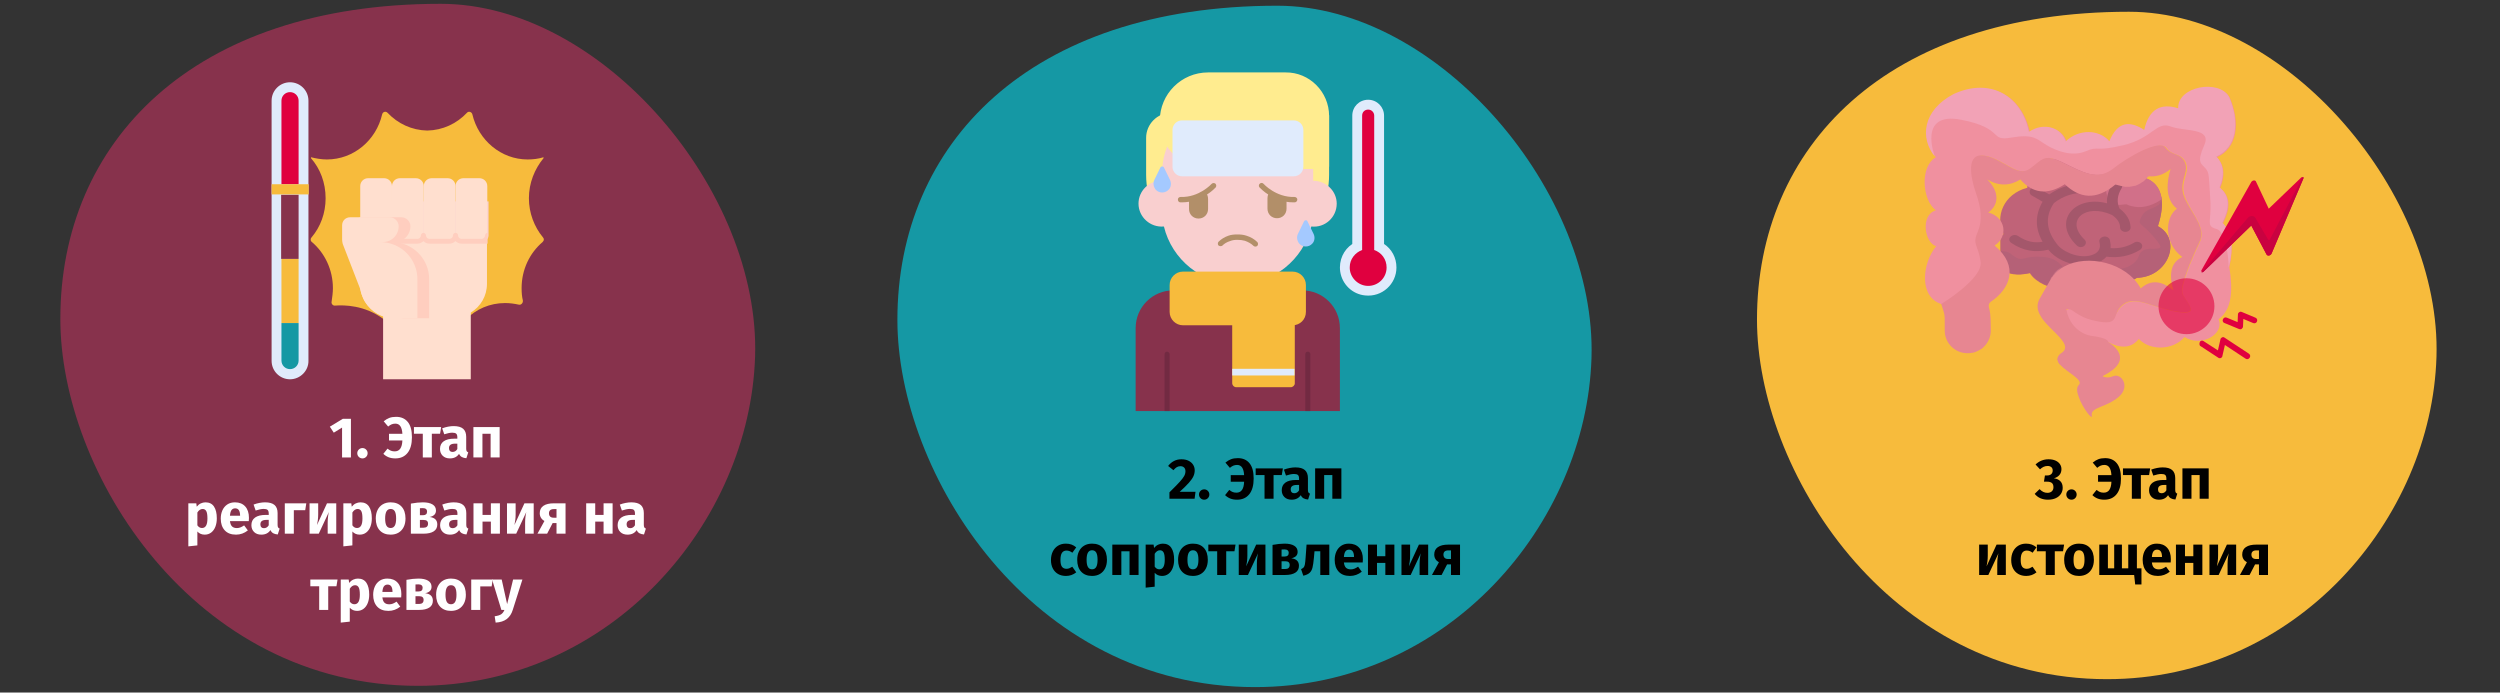 <?xml version="1.0" encoding="UTF-8"?>
<svg xmlns="http://www.w3.org/2000/svg" xmlns:xlink="http://www.w3.org/1999/xlink" width="787px" height="218px" viewBox="0 0 787 218" version="1.1">
  <rect x="0" y="0" width="787" height="218" fill="#333333" stroke="none"/>
  <title>Group 27</title>
  <g id="Page-1" stroke="none" stroke-width="1" fill="none" fill-rule="evenodd">
    <g id="vorlage" transform="translate(-123, -10334)">
      <g id="Group-27" transform="translate(123, 10334)">
        <g id="ratgeber-stress-abschnitt-2">
          <g id="Mask_124_">
            <path d="M10.4,0 L775.7,0 C781.4,0 786.1,6.4 786.1,14.3 L786.1,202.8 C786.1,210.7 781.5,217.1 775.7,217.1 L10.4,217.1 C4.6,217 0,210.6 0,202.7 L0,14.3 C0,6.4 4.6,0 10.4,0 Z" id="path-3_41_"></path>
          </g>
          <g id="Group" transform="translate(19, 1.2)" fill-rule="nonzero">
            <g transform="translate(263.5, 0.6)">
              <path d="M112.6,214.5 C173.4,214.5 216.8,163.1 218.5,111 C220.2,58.9 170.6,0 119.6,0 C41.4,0 0,43.6 0,98.9 C0,147 41.7,214.5 112.6,214.5 Z" id="Oval-Copy-4_160_" fill="#1598A4"></path>
              <g transform="translate(75, 20.999)" id="Path">
                <path d="M64.3,106.601 C64.3,97.101 64.3,89.801 64.3,80.501 C64.3,73.901 59,68.601 52.4,68.601 L11.9,68.601 C5.3,68.601 0,73.901 0,80.501 L0,106.601 L64.3,106.601 Z" fill="#87324C"></path>
                <path d="M44,58.201 L32.1,58.201 L20.2,58.201 L20.2,75.501 L44,75.501 C44,69.501 44,64.601 44,58.201 L44,58.201 Z" fill="#F9CFCF"></path>
                <path d="M48.8,99.101 L31.7,99.101 C31,99.101 30.4,98.501 30.4,97.801 L30.4,74.201 C30.4,73.501 31,72.901 31.7,72.901 L48.8,72.901 C49.5,72.901 50.1,73.501 50.1,74.201 L50.1,97.901 C50.1,98.501 49.5,99.101 48.8,99.101 Z" fill="#F7BB3C"></path>
                <path d="M9.1,106.601 L9.1,88.701 C9.1,88.201 9.5,87.901 9.9,87.901 C10.3,87.901 10.7,88.301 10.7,88.701 L10.7,106.601 L9.1,106.601 Z" fill="#722A42"></path>
                <path d="M53.4,106.601 L53.4,88.701 C53.4,88.201 53.8,87.901 54.2,87.901 C54.7,87.901 55,88.301 55,88.701 L55,106.601 L53.4,106.601 Z" fill="#722A42"></path>
                <path d="M60.9,13.501 L60.9,32.201 C60.9,48.101 48,57.601 32.1,57.601 C16.2,57.601 3.3,48.001 3.3,32.201 L3.3,20.601 C3.3,16.301 6.8,12.701 11.2,12.701 L60,12.701 C60.5,12.701 60.9,13.101 60.9,13.501 Z" fill="#FFEC8F"></path>
                <path d="M55.9,34.101 L55.9,31.901 C55.9,18.901 45.2,8.301 32.1,8.301 C19,8.301 8.3,18.901 8.3,31.901 L8.3,34.101 C4.2,34.001 0.9,37.301 0.9,41.301 C0.9,45.501 4.6,48.901 8.9,48.501 C11.4,58.901 20.8,66.701 32.1,66.701 C43.4,66.701 52.8,58.901 55.3,48.501 C59.6,49.001 63.3,45.601 63.3,41.301 C63.3,37.401 60,34.101 55.9,34.101 L55.9,34.101 Z" fill="#F9CFCF"></path>
                <path d="M60.9,13.701 L60.9,29.601 C60.9,30.101 60.5,30.401 60.1,30.401 L22.8,30.401 C14.4,30.401 7.6,23.601 7.6,15.201 C7.6,6.801 14.4,0.001 22.8,0.001 L47.2,0.001 C54.7,-0.099 60.9,6.101 60.9,13.701 Z" fill="#FFEC8F"></path>
                <path d="M42.2,37.701 C41.7,38.201 41.5,38.901 41.5,39.701 L41.5,42.901 C41.5,44.601 42.8,45.901 44.5,45.901 C46.2,45.901 47.5,44.601 47.5,42.901 L47.5,39.801 C45.3,39.501 43.5,38.601 42.2,37.701 L42.2,37.701 Z" fill="#B28F69"></path>
                <path d="M16.8,39.901 L16.8,43.001 C16.8,44.701 18.1,46.001 19.8,46.001 C21.5,46.001 22.8,44.701 22.8,43.001 L22.8,39.801 C22.8,39.001 22.5,38.301 22.1,37.801 C20.7,38.601 18.9,39.501 16.8,39.901 L16.8,39.901 Z" fill="#B28F69"></path>
                <path d="M49.6,40.901 C43.3,40.901 39.2,36.401 39,36.201 C38.7,35.901 38.7,35.301 39.1,35.001 C39.4,34.701 40,34.701 40.3,35.101 C40.3,35.101 44.2,39.401 50,39.201 C50.5,39.201 50.9,39.601 50.9,40.001 C50.9,40.501 50.5,40.901 50.1,40.901 C49.9,40.901 49.8,40.901 49.6,40.901 Z" fill="#B28F69"></path>
                <path d="M14.6,40.901 C14.4,40.901 14.3,40.901 14.1,40.901 C13.6,40.901 13.3,40.501 13.3,40.001 C13.3,39.501 13.7,39.201 14.2,39.201 C20,39.401 23.9,35.101 23.9,35.101 C24.2,34.801 24.7,34.701 25.1,35.001 C25.4,35.301 25.5,35.801 25.2,36.201 C25,36.401 20.9,40.901 14.6,40.901 Z" fill="#B28F69"></path>
                <path d="M26.7,54.701 C26.5,54.701 26.3,54.601 26.1,54.501 C25.8,54.201 25.8,53.601 26.1,53.301 C26.9,52.501 28,51.801 29.2,51.401 C30,51.101 31,51.001 32,51.001 C33.1,51.001 34,51.101 34.9,51.401 C36.2,51.801 37.4,52.501 38.3,53.401 C38.6,53.701 38.6,54.301 38.3,54.601 C38,54.901 37.4,54.901 37.1,54.601 C36.4,53.901 35.5,53.401 34.4,53.001 C33.7,52.801 32.9,52.701 32,52.701 C31.2,52.701 30.4,52.801 29.7,53.101 C28.7,53.401 27.9,53.901 27.2,54.601 C27.1,54.601 26.9,54.701 26.7,54.701 Z" fill="#B28F69"></path>
                <path d="M49.8,32.701 L14.6,32.701 C13,32.701 11.6,31.401 11.6,29.701 L11.6,18.101 C11.6,16.501 12.9,15.101 14.6,15.101 L49.8,15.101 C51.4,15.101 52.8,16.401 52.8,18.101 L52.8,29.701 C52.8,31.401 51.4,32.701 49.8,32.701 Z" fill="#E0EBFC"></path>
                <path d="M53,46.901 L51.1,50.801 C50.6,51.801 50.8,53.001 51.5,53.901 C52.6,55.101 54.5,55.101 55.6,53.901 C56.4,53.101 56.5,51.801 56,50.801 L54.1,46.901 C53.9,46.401 53.3,46.401 53,46.901 L53,46.901 Z" fill="#A4C9FF"></path>
                <path d="M7.8,29.901 L5.9,33.801 C5.4,34.801 5.6,36.001 6.3,36.901 C7.4,38.101 9.3,38.101 10.4,36.901 C11.2,36.101 11.3,34.801 10.8,33.801 L8.9,29.901 C8.7,29.501 8,29.501 7.8,29.901 Z" fill="#A4C9FF"></path>
                <path d="M78.2,54.001 L78.2,13.601 C78.2,10.901 76,8.601 73.2,8.601 C70.4,8.601 68.2,10.801 68.2,13.601 L68.2,54.001 C65.5,55.801 63.9,59.101 64.4,62.701 C65,66.701 68.2,69.801 72.2,70.201 C77.6,70.801 82.1,66.601 82.1,61.401 C82.1,58.301 80.6,55.601 78.2,54.001 Z" fill="#E0EBFC"></path>
                <path d="M75.1,55.901 L75.1,13.601 C75.1,12.601 74.3,11.701 73.2,11.701 C72.1,11.701 71.3,12.501 71.3,13.601 L71.3,55.901 C69.1,56.701 67.4,58.801 67.4,61.301 C67.3,64.401 69.9,67.101 73,67.201 C76.3,67.301 79,64.701 79,61.401 C79,58.801 77.4,56.701 75.1,55.901 L75.1,55.901 Z" fill="#E0003F"></path>
                <polygon fill="#E0EBFC" points="30.4 93.301 50 93.301 50 95.401 30.4 95.401"></polygon>
                <path d="M49.4,79.601 L14.9,79.601 C12.6,79.601 10.7,77.701 10.7,75.401 L10.7,66.901 C10.7,64.601 12.6,62.701 14.9,62.701 L49.4,62.701 C51.7,62.701 53.6,64.601 53.6,66.901 L53.6,75.401 C53.6,77.801 51.7,79.601 49.4,79.601 Z" fill="#F7BB3C"></path>
              </g>
            </g>
            <g>
              <path d="M112.6,214.7 C173.5,214.7 217,163.2 218.7,111.1 C220.4,59 170.7,0 119.7,0 C41.4,0 0,43.7 0,99.1 C-0.1,147.2 41.7,214.7 112.6,214.7 Z" id="Oval-Copy-4_159_" fill="#87324C"></path>
              <g transform="translate(66.5, 24.7)" id="Path">
                <path d="M5.8,93.5 C2.6,93.5 0,90.9 0,87.7 L0,5.8 C0,2.6 2.6,-7.10542736e-15 5.8,-7.10542736e-15 C9,-7.10542736e-15 11.6,2.6 11.6,5.8 L11.6,87.6 C11.7,90.8 9,93.5 5.8,93.5 Z" fill="#E0EBFC"></path>
                <path d="M3.1,5.8 L3.1,32.1 L8.5,32.1 L8.5,5.8 C8.5,4.3 7.3,3.1 5.8,3.1 C4.3,3.1 3.1,4.3 3.1,5.8 Z" fill="#E0003F"></path>
                <polygon fill="#F7BB3C" points="3.1 55.6 3.1 75.8 8.5 75.8 8.5 55.6"></polygon>
                <polygon fill="#87324C" points="3.1 35.4 8.5 35.4 8.5 55.6 3 55.6 3 35.4"></polygon>
                <path d="M3.1,75.8 L3.1,87.6 C3.1,89.1 4.3,90.3 5.8,90.3 C7.3,90.3 8.5,89.1 8.5,87.6 L8.5,75.8 L3.1,75.8 Z" fill="#1598A4"></path>
                <path d="M38.8,74.9 L60.5,74.9 C60.8,74.9 61,74.8 61.2,74.6 C64.4,71.4 68.7,69.5 73.5,69.5 C75,69.5 76.4,69.7 77.8,70 C78.5,70.2 79.2,69.5 79.1,68.7 C78.8,67.5 78.7,66.2 78.7,64.8 C78.7,58.9 81.3,53.7 85.3,50.3 C85.5,50.1 85.7,49.8 85.7,49.5 C85.7,49.2 85.6,49 85.4,48.8 C82.7,45.5 81,41.2 81,36.5 C81,31.7 82.8,27.3 85.6,23.9 L85.6,23.6 C84,24.1 82.3,24.3 80.6,24.3 C72.2,24.3 65.1,18.2 63.2,10.1 C63,9.3 62,9 61.5,9.6 C58.3,13 53.9,15.1 49,15.2 C44.1,15.1 39.7,13 36.5,9.6 C35.9,9 35,9.3 34.8,10.1 C32.9,18.3 25.8,24.3 17.4,24.3 C15.7,24.3 14,24 12.4,23.6 L12.4,23.9 C15.3,27.2 17,31.6 17,36.5 C17,41.2 15.4,45.5 12.6,48.8 C12.4,49 12.3,49.2 12.3,49.5 C12.3,49.8 12.4,50.1 12.7,50.3 C16.7,53.7 19.3,59 19.3,64.8 C19.3,66.2 19.1,67.6 18.9,69 C18.7,69.7 19.3,70.4 20,70.3 C22.8,70.1 29.3,70.1 35.3,74.6 C35.5,74.7 35.7,74.8 35.9,74.8 L38.8,74.8 L38.8,74.9 Z" fill="#F7BB3C"></path>
                <path d="M29.8,50.1 L36.1,50.1 C37.1,50.1 38,49.3 38,48.2 C38,49.2 38.8,50.1 39.9,50.1 L46.2,50.1 C47.2,50.1 48.1,49.3 48.1,48.2 C48.1,49.2 48.9,50.1 50,50.1 L56.3,50.1 C57.3,50.1 58.2,49.3 58.2,48.2 C58.2,49.2 59,50.1 60.1,50.1 L66.4,50.1 C67.4,50.1 68.3,49.3 68.3,48.2 L68.3,37.5 L28.2,37.5 L28.2,48.1 C27.9,49.2 28.8,50.1 29.8,50.1 Z" fill="#F9CFCF"></path>
                <path d="M62.8,72.5 C63,72.4 63.2,72.3 63.4,72.1 C63.2,72.3 63,72.4 62.8,72.5 Z" fill="#F9CFCF"></path>
                <path d="M37.9,48.2 C37.9,49.2 37.1,50.1 36,50.1 L29.7,50.1 C28.7,50.1 27.8,49.3 27.8,48.2 L27.8,63.4 C27.8,68.1 30.9,72.1 35.1,73.5 L35.1,93.5 L62.7,93.5 L62.7,72.5 C65.8,70.6 67.8,67.3 67.8,63.4 L67.8,48.2 C67.8,49.2 67,50.1 65.9,50.1 L59.6,50.1 C58.6,50.1 57.7,49.3 57.7,48.2 C57.7,49.2 56.9,50.1 55.8,50.1 L49.5,50.1 C48.5,50.1 47.6,49.3 47.6,48.2 C47.6,49.2 46.8,50.1 45.7,50.1 L39.4,50.1 C38.8,50.1 37.9,49.2 37.9,48.2 Z" fill="#FFDFCF"></path>
                <path d="M36.1,50.1 L29.8,50.1 C28.8,50.1 27.9,49.3 27.9,48.2 L27.9,32.7 C27.9,31.3 29,30.2 30.4,30.2 L35.4,30.2 C36.8,30.2 37.9,31.3 37.9,32.7 L37.9,48.1 C37.9,49.2 37.1,50.1 36.1,50.1 Z" fill="#FFDFCF"></path>
                <path d="M46.1,50.1 L39.8,50.1 C38.8,50.1 37.9,49.3 37.9,48.2 L37.9,32.7 C37.9,31.3 39,30.2 40.4,30.2 L45.4,30.2 C46.8,30.2 47.9,31.3 47.9,32.7 L47.9,48.1 C47.9,49.2 47.1,50.1 46.1,50.1 Z" fill="#FFDFCF"></path>
                <path d="M56.1,50.1 L49.8,50.1 C48.8,50.1 47.9,49.3 47.9,48.2 L47.9,32.7 C47.9,31.3 49,30.2 50.4,30.2 L55.4,30.2 C56.8,30.2 57.9,31.3 57.9,32.7 L57.9,48.1 C58,49.2 57.1,50.1 56.1,50.1 Z" fill="#FFDFCF"></path>
                <path d="M66.1,50.1 L59.8,50.1 C58.8,50.1 57.9,49.3 57.9,48.2 L57.9,32.7 C57.9,31.3 59,30.2 60.4,30.2 L65.4,30.2 C66.8,30.2 67.9,31.3 67.9,32.7 L67.9,48.1 C68,49.2 67.1,50.1 66.1,50.1 Z" fill="#FFDFCF"></path>
                <path d="M37.8,50.3 L38.7,50.3 C41.5,50.3 43.7,48.1 43.7,45.3 C43.7,43.8 42.4,42.5 40.9,42.5 L40.8,42.5 C40.8,42.5 40.8,42.5 40.8,42.5 L28.4,42.5 C27,42.5 25.9,43.6 25.9,45 L25.9,49.6 C25.9,50 26,50.5 26.1,50.9 L31.6,65.1 C31.6,65.1 31.7,65.5 31.9,66.3 C32.2,67.3 32.7,68.6 33.2,69.3 L33.2,69.3 C35.1,72.3 38.4,74.3 42.2,74.3 L49.6,74.3 L49.6,62.2 C49.7,55.6 44.4,50.3 37.8,50.3 Z" fill="#FFCEBF"></path>
                <path d="M68,47.4 C67.6,47.4 67.2,47.8 67.2,48.2 C67.2,48.8 66.7,49.3 66.1,49.3 L59.8,49.3 C59.2,49.3 58.7,48.8 58.7,48.2 C58.7,47.8 58.4,47.4 57.9,47.4 C57.4,47.4 57.1,47.8 57.1,48.2 C57.1,48.8 56.6,49.3 56,49.3 L49.7,49.3 C49.1,49.3 48.6,48.8 48.6,48.2 C48.6,47.8 48.2,47.4 47.8,47.4 C47.4,47.4 47,47.8 47,48.2 C47,48.8 46.5,49.3 45.9,49.3 L39.6,49.3 C39,49.3 38.5,48.8 38.5,48.2 C38.5,47.8 38.1,47.4 37.7,47.4 C37.3,47.4 36.9,47.8 36.9,48.2 C36.9,48.8 36.4,49.3 35.8,49.3 L29.5,49.3 C28.9,49.3 28.4,48.8 28.4,48.2 C28.4,47.8 28,47.4 27.6,47.4 C27.2,47.4 26.8,47.8 26.8,48.2 L26.8,50.8 L28.4,50.8 L28.4,50.6 C28.7,50.8 29.1,50.8 29.5,50.8 L35.8,50.8 C36.5,50.8 37.2,50.5 37.7,50 C38.2,50.5 38.8,50.8 39.6,50.8 L45.9,50.8 C46.6,50.8 47.3,50.5 47.8,50 C48.3,50.5 48.9,50.8 49.7,50.8 L56,50.8 C56.7,50.8 57.4,50.5 57.9,50 C58.4,50.5 59,50.8 59.8,50.8 L66.1,50.8 C66.5,50.8 68,50.8 68,50.8 L68,47.4 Z" fill="#FFCEBF"></path>
                <path d="M34.1,50.3 L35,50.3 C37.8,50.3 40,48.1 40,45.3 C40,43.8 38.7,42.5 37.2,42.5 L37.1,42.5 C37.1,42.5 37.1,42.5 37.1,42.5 L24.7,42.5 C23.3,42.5 22.2,43.6 22.2,45 L22.2,49.6 C22.2,50 22.3,50.5 22.4,50.9 L27.9,65.1 C27.9,65.1 28,65.5 28.2,66.3 C28.5,67.3 29,68.6 29.5,69.3 L29.5,69.3 C31.4,72.3 34.7,74.3 38.5,74.3 L45.9,74.3 L45.9,62.2 C46,55.6 40.7,50.3 34.1,50.3 Z" fill="#FFDFCF"></path>
                <polygon fill="#F7BB3C" points="0 32.1 11.7 32.1 11.7 35.3 0 35.3"></polygon>
              </g>
            </g>
            <g transform="translate(534.1, 2.5)">
              <path d="M110.2,210.1 C169.8,210.1 212.3,159.7 213.9,108.7 C215.5,57.7 167,-2.66453526e-15 117.1,-2.66453526e-15 C40.5,-2.66453526e-15 0,42.7 0,96.9 C0,144 40.9,210.1 110.2,210.1 Z" id="Oval-Copy-4_129_" fill="#F7BB3C"></path>
              <g transform="translate(52.769, 23.613)">
                <g transform="translate(23.795, 18.587)" id="Path">
                  <path d="M49.637,25.3 C51.737,18.9 51.237,13.9 47.937,11.4 C45.037,9.1 41.037,9.5 37.637,10.6 C36.637,9.4 35.137,8.4 33.137,7.8 C34.537,6.1 35.437,4.1 35.037,1.7 C34.837,0.8 33.937,0.1 32.837,0.1 L25.537,0.1 C24.337,0.1 23.437,0.9 23.337,1.9 C23.337,2.5 22.937,3 22.037,3.9 C14.937,3 8.037,7 8.537,13.2 C0.937,15.2 -1.663,22.4 1.037,27.8 C0.437,28.1 0.037,28.7 0.037,29.4 L0.037,37.8 C0.037,38.4 0.337,39 0.937,39.3 C3.737,41 6.837,40.6 9.337,40.1 C11.137,43 15.837,45.1 19.237,45 C26.437,47.5 36.337,45.6 42.937,41.6 C52.937,41.3 57.337,29.4 49.637,25.3 L49.637,25.3 Z" fill="#C06378"></path>
                  <path d="M49.637,25.3 C50.837,21.6 51.237,18.4 50.637,15.9 C50.637,16 50.637,16.2 50.637,16.3 C51.137,20 46.337,18.9 44.637,22 C42.937,25.1 44.437,24.2 47.737,28 C51.037,31.8 51.337,32.4 48.437,32.4 C45.637,32.3 44.237,32.8 43.537,34.9 C42.837,37 39.637,39.2 35.537,38.7 C31.437,38.2 32.137,38.3 28.537,40.4 C24.937,42.4 21.737,40.7 19.837,38.3 C17.937,35.9 15.837,34.8 11.237,34.9 C6.737,35 6.937,36.8 3.737,34.3 C2.437,33.2 1.137,33.1 0.237,33.2 L0.237,37.7 C0.237,38.3 0.537,38.9 1.137,39.2 C3.937,40.9 7.037,40.5 9.537,40 C11.337,42.9 16.037,45 19.437,44.9 C26.637,47.4 36.537,45.5 43.137,41.5 C53.037,41.3 57.337,29.4 49.637,25.3 L49.637,25.3 Z" fill="#B56177"></path>
                  <path d="M50.837,16.8 C50.137,11.2 45.537,8.1 37.637,10.5 C36.637,9.3 35.137,8.3 33.137,7.7 C34.537,6 35.437,4 35.037,1.6 C34.837,0.7 33.937,0 32.837,0 L25.537,0 C24.337,0 23.437,0.8 23.337,1.8 C23.337,2.4 22.937,2.9 22.037,3.8 C14.937,2.9 8.037,6.9 8.537,13.1 C8.537,13.1 11.137,6.7 15.637,9 C20.137,11.3 17.137,12.8 22.837,11.4 C28.537,10 31.537,6.5 32.737,11.5 C33.937,16.5 33.537,19 37.537,18.6 C41.637,18.2 38.337,18.5 42.437,19.2 C45.337,19.7 48.737,18.4 50.837,16.8 L50.837,16.8 Z" fill="#D17089"></path>
                  <g transform="translate(2.851, 11.221)">
                    <path d="M21.286,20.179 C21.586,20.479 22.086,20.679 22.486,20.679 C23.886,20.679 24.686,19.179 23.686,18.279 C17.386,12.279 23.986,6.679 32.386,10.579 C34.086,11.779 34.886,13.079 34.886,14.479 C34.886,15.279 35.686,15.879 36.586,15.879 C37.486,15.879 38.286,15.179 38.186,14.379 C38.086,12.179 36.986,10.279 34.686,8.479 C33.786,6.479 33.986,4.379 35.386,2.079 C35.786,1.379 35.486,0.479 34.686,0.179 C33.886,-0.221 32.886,0.079 32.386,0.779 C31.186,2.879 30.586,4.879 30.786,6.879 C20.586,4.179 13.286,12.579 21.286,20.179 L21.286,20.179 Z" fill="#A4576B"></path>
                    <path d="M41.586,19.579 C41.086,18.979 39.986,18.779 39.286,19.279 C37.086,20.579 34.686,21.179 31.886,20.979 C31.986,20.179 31.886,19.379 31.686,18.479 C31.486,17.679 30.586,17.179 29.686,17.379 C28.786,17.579 28.186,18.279 28.386,19.079 C28.886,20.979 28.186,22.279 26.486,22.979 C22.986,24.479 17.886,22.779 15.486,20.279 C11.586,15.679 11.086,11.179 14.086,6.779 C17.086,4.479 20.386,3.479 23.986,3.579 C24.886,3.579 25.686,2.979 25.686,2.179 C25.686,1.379 24.986,0.679 24.086,0.679 C19.886,0.579 16.086,1.679 12.586,4.079 L8.986,2.079 C8.186,1.679 7.186,1.779 6.686,2.479 C6.186,3.179 6.386,4.079 7.186,4.479 L10.486,6.379 C8.086,10.579 8.086,14.779 10.486,18.979 C7.786,19.479 5.286,18.879 2.786,17.179 C2.086,16.679 0.986,16.779 0.386,17.379 C-0.214,17.979 -0.114,18.879 0.686,19.379 C4.386,21.879 8.186,22.479 12.286,21.479 C16.786,27.079 26.986,27.979 30.586,23.679 C34.386,24.179 37.986,23.479 41.086,21.579 C41.886,21.079 42.086,20.179 41.586,19.579 L41.586,19.579 Z" fill="#A4576B"></path>
                    <path d="M20.686,28.779 C19.786,28.479 18.886,28.879 18.586,29.679 C18.286,30.379 17.686,30.679 16.686,30.779 C15.786,30.879 15.086,31.479 15.086,32.279 C15.186,33.079 15.986,33.679 16.886,33.579 C19.186,33.479 20.886,32.379 21.686,30.579 C21.986,29.879 21.586,29.079 20.686,28.779 L20.686,28.779 Z" fill="#C06378"></path>
                  </g>
                </g>
                <g id="Path">
                  <path d="M40.231,59.687 C40.231,59.587 40.231,59.587 40.231,59.687 C40.031,59.987 39.831,60.387 39.531,60.787 C39.731,60.387 39.931,60.087 40.131,59.787 C40.131,59.687 40.231,59.687 40.231,59.687 Z" fill="#F0909F"></path>
                  <path d="M62.731,31.187 C63.031,31.187 63.231,31.187 63.531,31.287 C63.231,31.287 63.031,31.287 62.731,31.187 Z" fill="#F0909F"></path>
                  <path d="M64.631,31.287 C64.231,31.287 63.931,31.287 63.531,31.287 C63.931,31.287 64.331,31.287 64.631,31.287 Z" fill="#F0909F"></path>
                  <path d="M95.931,56.787 C97.031,63.787 96.931,69.987 92.531,73.187 C94.531,77.687 87.231,82.187 81.831,78.787 C78.331,82.887 71.131,83.287 67.431,79.387 C65.031,82.387 61.731,82.387 57.931,80.487 C57.931,80.487 57.931,80.487 57.931,80.487 C57.931,80.487 57.031,81.987 51.531,79.987 C48.531,78.887 44.331,76.587 43.331,70.787 C45.531,70.187 52.631,65.687 55.231,70.087 C59.631,77.787 58.731,71.487 62.631,68.587 C66.631,65.687 71.531,69.487 79.631,70.887 C87.731,72.187 81.631,67.387 81.131,64.887 C80.631,62.487 84.331,53.687 86.531,49.187 C88.731,44.687 84.831,40.987 82.331,35.587 C79.831,30.187 83.531,27.587 82.331,24.187 C81.131,20.787 78.131,21.987 76.131,19.287 C74.131,16.587 64.531,21.987 59.631,25.887 C54.731,29.787 49.731,26.887 43.831,23.987 C37.931,21.087 37.431,22.987 33.431,25.887 C29.431,28.787 25.031,22.787 19.131,21.787 C13.231,20.787 14.731,28.587 16.431,33.487 C18.131,38.387 18.631,42.087 16.931,45.987 C15.231,49.887 17.131,49.887 17.931,55.187 C18.631,60.487 5.531,68.487 5.531,68.487 C-1.869,66.387 -0.869,55.687 3.631,50.187 C0.031,49.187 -1.469,40.387 3.531,38.887 C-0.769,35.687 -1.569,25.087 3.531,22.187 C-1.169,16.487 -0.569,7.687 9.431,2.487 C21.231,-2.913 30.831,3.287 33.131,14.387 C37.931,11.187 43.331,13.087 44.731,17.387 C48.831,13.387 55.231,13.587 58.331,17.387 C60.931,10.987 64.831,10.887 69.331,13.787 C70.831,7.287 74.431,5.187 80.031,6.987 C79.731,0.087 92.831,-2.313 96.031,3.387 C99.531,11.487 98.331,19.387 92.031,22.187 C94.531,24.987 94.531,28.287 93.031,31.887 C96.431,34.587 96.231,38.387 93.931,42.987 C96.731,45.887 97.331,50.587 95.931,56.787 Z" fill="#F0909F"></path>
                  <path d="M43.131,83.787 C43.131,83.787 43.131,83.787 43.131,83.787 C43.031,85.087 42.831,86.387 42.731,87.587 C41.631,86.387 41.331,85.087 43.131,83.787 Z" fill="#E78691"></path>
                  <path d="M40.231,59.687 C40.231,59.687 40.331,59.587 40.331,59.587 C40.331,59.487 40.331,59.587 40.231,59.687 C40.031,59.987 39.831,60.387 39.531,60.787 C39.731,60.387 39.931,60.087 40.131,59.787 C40.131,59.687 40.231,59.687 40.231,59.687 Z" fill="#E78691"></path>
                  <path d="M40.531,59.287 C40.431,59.387 40.431,59.487 40.331,59.487 C40.331,59.487 40.331,59.487 40.331,59.487 C40.431,59.387 40.431,59.387 40.531,59.287 Z" fill="#E78691"></path>
                  <path d="M93.731,42.787 C96.031,38.187 96.231,34.387 92.831,31.687 C94.331,28.087 94.431,24.687 91.831,21.987 C98.131,19.187 99.331,11.287 95.831,3.187 C92.631,-2.513 79.531,-0.113 79.831,6.787 C74.231,4.987 70.531,7.187 69.131,13.587 C64.631,10.687 60.731,10.787 58.131,17.187 C55.031,13.387 48.531,13.187 44.431,17.187 C43.031,12.887 37.631,10.987 32.831,14.187 C30.531,3.087 20.931,-3.113 9.131,2.287 C-0.769,7.487 -1.469,16.287 3.231,21.987 C3.231,21.987 -2.369,7.687 11.531,10.387 C25.331,13.087 20.131,17.287 27.331,15.987 C34.531,14.787 35.231,16.487 38.431,18.387 C41.631,20.287 46.531,22.087 50.731,20.287 C54.931,18.487 53.431,20.587 62.631,18.387 C71.731,16.187 73.031,10.787 77.431,12.487 C81.831,14.187 90.531,12.787 88.031,18.387 C85.531,23.987 87.131,24.187 88.431,25.687 C89.731,27.187 89.431,28.287 89.931,35.487 C90.431,42.587 88.331,43.787 91.931,44.787 C95.531,45.887 95.731,56.887 95.731,56.887 C97.331,50.587 96.731,45.887 93.731,42.787 L93.731,42.787 Z" fill="#F2A2B6"></path>
                </g>
                <path d="M86.431,49.087 C84.231,53.587 80.531,62.387 81.031,64.787 C81.531,67.187 87.731,72.087 79.531,70.787 C71.431,69.487 66.431,65.587 62.531,68.487 C58.531,71.387 62.231,75.587 53.631,73.687 C47.231,72.287 46.831,69.487 44.631,70.087 C45.631,75.887 50.131,78.087 52.331,78.387 C58.131,79.087 57.831,80.387 57.831,80.387 C57.831,80.387 57.831,80.387 57.831,80.387 C58.431,80.787 65.831,85.187 57.831,90.087 C57.331,90.387 56.731,90.687 56.031,91.087 C56.031,91.087 56.531,91.587 57.831,91.487 C58.331,91.487 58.831,91.287 59.431,91.087 C61.931,90.087 64.931,94.387 61.031,97.687 C57.131,100.987 52.131,100.887 52.631,103.487 C53.031,105.287 49.731,101.187 48.531,97.687 C47.931,96.087 47.731,94.687 48.531,93.887 C50.131,92.287 44.931,89.987 42.731,87.587 C41.631,86.387 41.331,85.087 43.131,83.787 C43.131,83.787 43.131,83.787 43.131,83.787 C44.631,82.787 44.431,81.487 43.531,80.187 C42.431,78.487 40.131,76.587 38.331,74.587 C36.131,72.187 34.631,69.487 36.231,66.687 C37.731,64.087 38.731,62.287 39.531,60.887 C39.831,60.387 40.031,59.987 40.331,59.687 C40.331,59.687 40.331,59.687 40.331,59.587 C40.431,59.487 40.431,59.387 40.531,59.387 C41.431,58.187 42.631,57.287 43.931,56.587 C43.931,56.587 43.931,56.587 43.931,56.587 C51.231,52.587 63.531,55.287 68.031,63.487 C71.331,60.487 74.831,61.187 78.331,64.087 C76.731,58.787 77.631,55.187 81.131,53.587 C75.331,49.487 75.531,41.087 79.431,38.387 C75.431,35.287 76.331,29.487 77.431,25.887 C75.231,27.687 73.031,28.387 70.631,28.187 C70.531,28.287 70.331,28.287 70.231,28.387 C70.131,28.487 70.031,28.687 69.931,28.787 C69.831,28.887 69.731,29.087 69.531,29.187 C69.431,29.287 69.331,29.387 69.131,29.587 C69.031,29.687 68.931,29.787 68.731,29.887 C68.631,29.987 68.631,29.987 68.531,29.987 C68.131,30.287 67.831,30.487 67.431,30.687 C67.131,30.787 66.831,30.987 66.531,31.087 C66.431,31.187 66.231,31.187 66.131,31.187 C65.631,31.287 65.031,31.387 64.531,31.487 C64.131,31.487 63.831,31.487 63.431,31.487 L63.431,31.487 C63.131,31.487 62.931,31.487 62.631,31.387 C62.531,31.387 62.331,31.387 62.231,31.287 C61.931,31.287 61.631,31.187 61.331,31.087 C61.231,31.087 61.131,31.087 60.931,30.987 C60.831,30.987 60.631,30.887 60.531,30.887 C60.331,30.887 60.231,30.787 60.031,30.787 C53.931,35.887 48.731,35.087 44.131,30.687 C38.531,34.287 33.931,33.487 30.131,29.187 C26.931,31.187 23.431,31.387 19.731,29.187 C23.731,33.187 23.331,37.287 20.031,39.587 C25.531,40.987 26.431,47.187 22.031,49.987 C29.831,56.487 26.931,63.587 20.831,67.687 C20.231,68.087 20.131,68.687 20.231,69.387 C20.531,70.687 20.831,71.087 20.831,76.687 C20.831,78.287 20.331,79.787 19.431,80.987 C19.231,81.187 19.031,81.487 18.831,81.687 C18.831,81.687 18.731,81.787 18.731,81.787 C18.531,81.987 18.431,82.087 18.231,82.287 C18.131,82.387 18.031,82.387 17.931,82.487 C17.731,82.587 17.631,82.687 17.431,82.787 C16.931,83.087 16.331,83.387 15.731,83.587 C15.431,83.687 15.031,83.787 14.631,83.787 C14.231,83.887 13.931,83.887 13.531,83.887 C9.531,83.887 6.331,80.687 6.331,76.787 C6.331,70.687 6.431,72.387 5.231,68.387 C5.231,68.387 18.431,60.387 17.631,55.087 C16.931,49.787 14.931,49.787 16.631,45.887 C18.331,41.987 17.831,38.287 16.131,33.387 C14.431,28.487 12.931,20.687 18.831,21.687 C24.731,22.687 29.231,28.687 33.131,25.787 C37.131,22.887 37.531,20.887 43.531,23.887 C49.431,26.787 54.431,29.687 59.331,25.787 C64.231,21.887 73.931,16.487 75.831,19.187 C77.831,21.887 80.731,20.687 82.031,24.087 C83.231,27.487 79.531,30.087 82.031,35.487 C84.731,40.887 88.631,44.587 86.431,49.087 Z" id="Path" fill="#E78691"></path>
                <path d="M43.931,56.387 C42.631,57.087 41.431,58.087 40.531,59.187 C40.431,59.287 40.431,59.387 40.331,59.387 C40.331,59.387 40.331,59.387 40.331,59.387 C41.331,57.987 42.231,57.287 43.931,56.387 Z" id="Path" fill="#F0909F"></path>
                <circle id="Oval" fill="#E0003F" opacity="0.6" cx="82.431" cy="69.087" r="8.8"></circle>
                <g transform="translate(87.085, 28.387)" id="Path">
                  <path d="M0.046,29.4 L15.746,1.6 C16.146,1 17.046,0.9 17.246,1.5 L21.246,10 L31.446,0.2 C31.746,-0.1 32.346,0.1 32.146,0.5 L22.146,24.1 C21.846,24.8 20.846,25 20.546,24.4 L15.746,15.3 L0.646,29.9 C0.346,30.1 -0.154,29.8 0.046,29.4 Z" fill="#E0003F"></path>
                  <path d="M21.046,19.7 C21.146,19.9 21.546,19.9 21.646,19.6 L31.946,-7.10542736e-15 C32.146,-7.10542736e-15 32.346,0.2 32.146,0.5 L22.146,24.1 C21.846,24.8 20.846,25 20.546,24.4 L15.746,15.3 L0.646,29.9 C0.446,30.1 0.146,30.1 0.046,30 L14.646,12.9 C15.346,12.1 16.546,12.1 17.046,12.9 L21.046,19.7 Z" fill="#C90240"></path>
                </g>
                <path d="M86.531,80.987 C86.531,81.287 86.631,81.587 86.931,81.687 L92.431,85.287 C92.631,85.487 93.031,85.487 93.231,85.387 C93.531,85.287 93.731,84.987 93.731,84.787 L94.531,81.287 L101.031,85.587 C101.431,85.887 102.031,85.787 102.331,85.287 C102.631,84.887 102.531,84.287 102.031,83.987 L94.431,78.987 C94.231,78.787 93.831,78.787 93.631,78.887 C93.431,78.987 93.131,79.287 93.131,79.487 L92.331,82.987 L87.831,80.087 C87.431,79.787 86.831,79.887 86.631,80.387 C86.531,80.587 86.531,80.787 86.531,80.987 Z" id="Path" fill="#E0003F"></path>
                <path d="M93.831,73.587 C93.831,73.887 94.031,74.287 94.431,74.387 L99.031,76.287 C99.331,76.387 99.631,76.387 99.831,76.187 C100.031,75.987 100.231,75.787 100.231,75.487 L100.331,73.087 L103.431,74.387 C103.931,74.587 104.431,74.387 104.631,73.887 C104.831,73.387 104.631,72.887 104.131,72.687 L99.831,70.887 C99.531,70.787 99.231,70.787 99.031,70.987 C98.731,71.187 98.631,71.387 98.631,71.687 L98.531,74.087 L95.131,72.687 C94.631,72.487 94.131,72.687 93.931,73.187 C93.831,73.387 93.831,73.487 93.831,73.587 Z" id="Path" fill="#E0003F"></path>
              </g>
            </g>
          </g>
        </g>
        <g id="1.-Этап-реагирования" transform="translate(59.288, 131.22)" fill="#FFFFFF" fill-rule="nonzero">
          <polygon id="Path" points="51.183 0.612 51.183 12.78 48.393 12.78 48.393 3.384 45.783 4.986 44.541 3.096 48.645 0.612"></polygon>
          <path d="M54.819,9.828 C55.263,9.828 55.644,9.987 55.962,10.305 C56.28,10.623 56.439,11.004 56.439,11.448 C56.439,11.904 56.28,12.291 55.962,12.609 C55.644,12.927 55.263,13.086 54.819,13.086 C54.363,13.086 53.976,12.927 53.658,12.609 C53.34,12.291 53.181,11.904 53.181,11.448 C53.181,11.004 53.34,10.623 53.658,10.305 C53.976,9.987 54.363,9.828 54.819,9.828 Z" id="Path"></path>
          <path d="M65.403,0 C66.975,0 68.199,0.534 69.075,1.602 C69.951,2.67 70.389,4.272 70.389,6.408 C70.389,8.568 69.927,10.221 69.003,11.367 C68.079,12.513 66.801,13.086 65.169,13.086 C64.353,13.086 63.639,12.963 63.027,12.717 C62.415,12.471 61.869,12.114 61.389,11.646 L62.703,10.008 C63.075,10.308 63.432,10.527 63.774,10.665 C64.116,10.803 64.515,10.872 64.971,10.872 C66.495,10.872 67.299,9.726 67.383,7.434 L63.171,7.434 L63.171,5.346 L67.383,5.346 C67.263,3.21 66.531,2.142 65.187,2.142 C64.743,2.142 64.347,2.214 63.999,2.358 C63.651,2.502 63.285,2.736 62.901,3.06 L61.497,1.404 C62.061,0.936 62.643,0.585 63.243,0.351 C63.843,0.117 64.563,0 65.403,0 Z" id="Path"></path>
          <polygon id="Path" points="79.587 3.222 79.245 5.328 76.653 5.328 76.653 12.78 73.809 12.78 73.809 5.328 71.019 5.328 71.019 3.222"></polygon>
          <path d="M87.471,10.008 C87.471,10.368 87.522,10.632 87.624,10.8 C87.726,10.968 87.891,11.094 88.119,11.178 L87.525,13.032 C86.937,12.984 86.457,12.855 86.085,12.645 C85.713,12.435 85.425,12.102 85.221,11.646 C84.597,12.606 83.637,13.086 82.341,13.086 C81.393,13.086 80.637,12.81 80.073,12.258 C79.509,11.706 79.227,10.986 79.227,10.098 C79.227,9.054 79.611,8.256 80.379,7.704 C81.147,7.152 82.257,6.876 83.709,6.876 L84.681,6.876 L84.681,6.462 C84.681,5.898 84.561,5.511 84.321,5.301 C84.081,5.091 83.661,4.986 83.061,4.986 C82.749,4.986 82.371,5.031 81.927,5.121 C81.483,5.211 81.027,5.334 80.559,5.49 L79.911,3.618 C80.511,3.39 81.126,3.216 81.756,3.096 C82.386,2.976 82.971,2.916 83.511,2.916 C84.879,2.916 85.881,3.198 86.517,3.762 C87.153,4.326 87.471,5.172 87.471,6.3 L87.471,10.008 Z M83.169,11.052 C83.817,11.052 84.321,10.746 84.681,10.134 L84.681,8.442 L83.979,8.442 C83.331,8.442 82.848,8.556 82.53,8.784 C82.212,9.012 82.053,9.366 82.053,9.846 C82.053,10.23 82.152,10.527 82.35,10.737 C82.548,10.947 82.821,11.052 83.169,11.052 Z" id="Shape"></path>
          <polygon id="Path" points="95.157 12.78 95.157 5.328 92.583 5.328 92.583 12.78 89.739 12.78 89.739 3.222 98.001 3.222 98.001 12.78"></polygon>
          <path d="M5.4,26.916 C6.6,26.916 7.494,27.36 8.082,28.248 C8.67,29.136 8.964,30.378 8.964,31.974 C8.964,32.958 8.811,33.837 8.505,34.611 C8.199,35.385 7.758,35.991 7.182,36.429 C6.606,36.867 5.934,37.086 5.166,37.086 C4.206,37.086 3.432,36.756 2.844,36.096 L2.844,40.47 L0,40.776 L0,27.222 L2.502,27.222 L2.646,28.284 C3.018,27.816 3.444,27.471 3.924,27.249 C4.404,27.027 4.896,26.916 5.4,26.916 Z M4.302,34.998 C5.442,34.998 6.012,34.002 6.012,32.01 C6.012,30.882 5.886,30.099 5.634,29.661 C5.382,29.223 5.004,29.004 4.5,29.004 C4.176,29.004 3.873,29.1 3.591,29.292 C3.309,29.484 3.06,29.76 2.844,30.12 L2.844,34.152 C3.228,34.716 3.714,34.998 4.302,34.998 Z" id="Shape"></path>
          <path d="M19.08,31.812 C19.08,32.208 19.062,32.55 19.026,32.838 L13.104,32.838 C13.2,33.642 13.428,34.206 13.788,34.53 C14.148,34.854 14.646,35.016 15.282,35.016 C15.666,35.016 16.038,34.947 16.398,34.809 C16.758,34.671 17.148,34.458 17.568,34.17 L18.738,35.754 C17.622,36.642 16.38,37.086 15.012,37.086 C13.464,37.086 12.276,36.63 11.448,35.718 C10.62,34.806 10.206,33.582 10.206,32.046 C10.206,31.074 10.38,30.201 10.728,29.427 C11.076,28.653 11.586,28.041 12.258,27.591 C12.93,27.141 13.734,26.916 14.67,26.916 C16.05,26.916 17.13,27.348 17.91,28.212 C18.69,29.076 19.08,30.276 19.08,31.812 Z M16.29,31.002 C16.266,29.538 15.75,28.806 14.742,28.806 C14.25,28.806 13.869,28.986 13.599,29.346 C13.329,29.706 13.164,30.3 13.104,31.128 L16.29,31.128 L16.29,31.002 Z" id="Shape"></path>
          <path d="M28.098,34.008 C28.098,34.368 28.149,34.632 28.251,34.8 C28.353,34.968 28.518,35.094 28.746,35.178 L28.152,37.032 C27.564,36.984 27.084,36.855 26.712,36.645 C26.34,36.435 26.052,36.102 25.848,35.646 C25.224,36.606 24.264,37.086 22.968,37.086 C22.02,37.086 21.264,36.81 20.7,36.258 C20.136,35.706 19.854,34.986 19.854,34.098 C19.854,33.054 20.238,32.256 21.006,31.704 C21.774,31.152 22.884,30.876 24.336,30.876 L25.308,30.876 L25.308,30.462 C25.308,29.898 25.188,29.511 24.948,29.301 C24.708,29.091 24.288,28.986 23.688,28.986 C23.376,28.986 22.998,29.031 22.554,29.121 C22.11,29.211 21.654,29.334 21.186,29.49 L20.538,27.618 C21.138,27.39 21.753,27.216 22.383,27.096 C23.013,26.976 23.598,26.916 24.138,26.916 C25.506,26.916 26.508,27.198 27.144,27.762 C27.78,28.326 28.098,29.172 28.098,30.3 L28.098,34.008 Z M23.796,35.052 C24.444,35.052 24.948,34.746 25.308,34.134 L25.308,32.442 L24.606,32.442 C23.958,32.442 23.475,32.556 23.157,32.784 C22.839,33.012 22.68,33.366 22.68,33.846 C22.68,34.23 22.779,34.527 22.977,34.737 C23.175,34.947 23.448,35.052 23.796,35.052 Z" id="Shape"></path>
          <polygon id="Path" points="33.21 36.78 30.366 36.78 30.366 27.222 37.134 27.222 36.792 29.382 33.21 29.382"></polygon>
          <path d="M46.566,36.78 L43.866,36.78 L43.866,33.378 C43.866,32.706 43.902,32.07 43.974,31.47 C44.046,30.87 44.136,30.366 44.244,29.958 L41.058,36.78 L38.16,36.78 L38.16,27.222 L40.878,27.222 L40.878,30.678 C40.878,31.314 40.839,31.938 40.761,32.55 C40.683,33.162 40.596,33.666 40.5,34.062 L43.65,27.222 L46.566,27.222 L46.566,36.78 Z" id="Path"></path>
          <path d="M54.198,26.916 C55.398,26.916 56.292,27.36 56.88,28.248 C57.468,29.136 57.762,30.378 57.762,31.974 C57.762,32.958 57.609,33.837 57.303,34.611 C56.997,35.385 56.556,35.991 55.98,36.429 C55.404,36.867 54.732,37.086 53.964,37.086 C53.004,37.086 52.23,36.756 51.642,36.096 L51.642,40.47 L48.798,40.776 L48.798,27.222 L51.3,27.222 L51.444,28.284 C51.816,27.816 52.242,27.471 52.722,27.249 C53.202,27.027 53.694,26.916 54.198,26.916 Z M53.1,34.998 C54.24,34.998 54.81,34.002 54.81,32.01 C54.81,30.882 54.684,30.099 54.432,29.661 C54.18,29.223 53.802,29.004 53.298,29.004 C52.974,29.004 52.671,29.1 52.389,29.292 C52.107,29.484 51.858,29.76 51.642,30.12 L51.642,34.152 C52.026,34.716 52.512,34.998 53.1,34.998 Z" id="Shape"></path>
          <path d="M63.684,26.916 C65.148,26.916 66.294,27.363 67.122,28.257 C67.95,29.151 68.364,30.402 68.364,32.01 C68.364,33.03 68.175,33.921 67.797,34.683 C67.419,35.445 66.879,36.036 66.177,36.456 C65.475,36.876 64.644,37.086 63.684,37.086 C62.232,37.086 61.089,36.639 60.255,35.745 C59.421,34.851 59.004,33.6 59.004,31.992 C59.004,30.972 59.193,30.081 59.571,29.319 C59.949,28.557 60.489,27.966 61.191,27.546 C61.893,27.126 62.724,26.916 63.684,26.916 Z M63.684,29.004 C63.108,29.004 62.676,29.247 62.388,29.733 C62.1,30.219 61.956,30.972 61.956,31.992 C61.956,33.036 62.097,33.798 62.379,34.278 C62.661,34.758 63.096,34.998 63.684,34.998 C64.26,34.998 64.692,34.755 64.98,34.269 C65.268,33.783 65.412,33.03 65.412,32.01 C65.412,30.966 65.271,30.204 64.989,29.724 C64.707,29.244 64.272,29.004 63.684,29.004 Z" id="Shape"></path>
          <path d="M75.942,31.524 C77.562,31.716 78.372,32.502 78.372,33.882 C78.372,34.854 77.991,35.58 77.229,36.06 C76.467,36.54 75.426,36.78 74.106,36.78 L70.056,36.78 L70.056,27.312 C71.484,27.048 72.744,26.916 73.836,26.916 C75.132,26.916 76.143,27.135 76.869,27.573 C77.595,28.011 77.958,28.656 77.958,29.508 C77.958,30.048 77.787,30.489 77.445,30.831 C77.103,31.173 76.602,31.404 75.942,31.524 Z M73.782,28.734 C73.41,28.734 73.116,28.746 72.9,28.77 L72.9,30.966 L73.908,30.966 C74.304,30.966 74.61,30.873 74.826,30.687 C75.042,30.501 75.15,30.216 75.15,29.832 C75.15,29.1 74.694,28.734 73.782,28.734 Z M74.016,34.908 C74.976,34.908 75.456,34.482 75.456,33.63 C75.456,33.234 75.342,32.94 75.114,32.748 C74.886,32.556 74.526,32.46 74.034,32.46 L72.9,32.46 L72.9,34.908 L74.016,34.908 Z" id="Shape"></path>
          <path d="M87.498,34.008 C87.498,34.368 87.549,34.632 87.651,34.8 C87.753,34.968 87.918,35.094 88.146,35.178 L87.552,37.032 C86.964,36.984 86.484,36.855 86.112,36.645 C85.74,36.435 85.452,36.102 85.248,35.646 C84.624,36.606 83.664,37.086 82.368,37.086 C81.42,37.086 80.664,36.81 80.1,36.258 C79.536,35.706 79.254,34.986 79.254,34.098 C79.254,33.054 79.638,32.256 80.406,31.704 C81.174,31.152 82.284,30.876 83.736,30.876 L84.708,30.876 L84.708,30.462 C84.708,29.898 84.588,29.511 84.348,29.301 C84.108,29.091 83.688,28.986 83.088,28.986 C82.776,28.986 82.398,29.031 81.954,29.121 C81.51,29.211 81.054,29.334 80.586,29.49 L79.938,27.618 C80.538,27.39 81.153,27.216 81.783,27.096 C82.413,26.976 82.998,26.916 83.538,26.916 C84.906,26.916 85.908,27.198 86.544,27.762 C87.18,28.326 87.498,29.172 87.498,30.3 L87.498,34.008 Z M83.196,35.052 C83.844,35.052 84.348,34.746 84.708,34.134 L84.708,32.442 L84.006,32.442 C83.358,32.442 82.875,32.556 82.557,32.784 C82.239,33.012 82.08,33.366 82.08,33.846 C82.08,34.23 82.179,34.527 82.377,34.737 C82.575,34.947 82.848,35.052 83.196,35.052 Z" id="Shape"></path>
          <polygon id="Path" points="95.238 36.78 95.238 32.982 92.61 32.982 92.61 36.78 89.766 36.78 89.766 27.222 92.61 27.222 92.61 30.876 95.238 30.876 95.238 27.222 98.082 27.222 98.082 36.78"></polygon>
          <path d="M108.72,36.78 L106.02,36.78 L106.02,33.378 C106.02,32.706 106.056,32.07 106.128,31.47 C106.2,30.87 106.29,30.366 106.398,29.958 L103.212,36.78 L100.314,36.78 L100.314,27.222 L103.032,27.222 L103.032,30.678 C103.032,31.314 102.993,31.938 102.915,32.55 C102.837,33.162 102.75,33.666 102.654,34.062 L105.804,27.222 L108.72,27.222 L108.72,36.78 Z" id="Path"></path>
          <path d="M118.746,27.222 L118.746,36.78 L115.902,36.78 L115.902,33.45 L114.678,33.45 L112.95,36.78 L109.908,36.78 L112.104,32.784 C111.636,32.532 111.273,32.199 111.015,31.785 C110.757,31.371 110.628,30.888 110.628,30.336 C110.628,29.316 111.009,28.542 111.771,28.014 C112.533,27.486 113.64,27.222 115.092,27.222 L118.746,27.222 Z M115.902,31.758 L115.902,29.04 L115.074,29.04 C114.558,29.04 114.171,29.154 113.913,29.382 C113.655,29.61 113.526,29.934 113.526,30.354 C113.526,30.798 113.649,31.143 113.895,31.389 C114.141,31.635 114.516,31.758 115.02,31.758 L115.902,31.758 Z" id="Shape"></path>
          <polygon id="Path" points="130.716 36.78 130.716 32.982 128.088 32.982 128.088 36.78 125.244 36.78 125.244 27.222 128.088 27.222 128.088 30.876 130.716 30.876 130.716 27.222 133.56 27.222 133.56 36.78"></polygon>
          <path d="M143.388,34.008 C143.388,34.368 143.439,34.632 143.541,34.8 C143.643,34.968 143.808,35.094 144.036,35.178 L143.442,37.032 C142.854,36.984 142.374,36.855 142.002,36.645 C141.63,36.435 141.342,36.102 141.138,35.646 C140.514,36.606 139.554,37.086 138.258,37.086 C137.31,37.086 136.554,36.81 135.99,36.258 C135.426,35.706 135.144,34.986 135.144,34.098 C135.144,33.054 135.528,32.256 136.296,31.704 C137.064,31.152 138.174,30.876 139.626,30.876 L140.598,30.876 L140.598,30.462 C140.598,29.898 140.478,29.511 140.238,29.301 C139.998,29.091 139.578,28.986 138.978,28.986 C138.666,28.986 138.288,29.031 137.844,29.121 C137.4,29.211 136.944,29.334 136.476,29.49 L135.828,27.618 C136.428,27.39 137.043,27.216 137.673,27.096 C138.303,26.976 138.888,26.916 139.428,26.916 C140.796,26.916 141.798,27.198 142.434,27.762 C143.07,28.326 143.388,29.172 143.388,30.3 L143.388,34.008 Z M139.086,35.052 C139.734,35.052 140.238,34.746 140.598,34.134 L140.598,32.442 L139.896,32.442 C139.248,32.442 138.765,32.556 138.447,32.784 C138.129,33.012 137.97,33.366 137.97,33.846 C137.97,34.23 138.069,34.527 138.267,34.737 C138.465,34.947 138.738,35.052 139.086,35.052 Z" id="Shape"></path>
          <polygon id="Path" points="46.971 51.222 46.629 53.328 44.037 53.328 44.037 60.78 41.193 60.78 41.193 53.328 38.403 53.328 38.403 51.222"></polygon>
          <path d="M53.379,50.916 C54.579,50.916 55.473,51.36 56.061,52.248 C56.649,53.136 56.943,54.378 56.943,55.974 C56.943,56.958 56.79,57.837 56.484,58.611 C56.178,59.385 55.737,59.991 55.161,60.429 C54.585,60.867 53.913,61.086 53.145,61.086 C52.185,61.086 51.411,60.756 50.823,60.096 L50.823,64.47 L47.979,64.776 L47.979,51.222 L50.481,51.222 L50.625,52.284 C50.997,51.816 51.423,51.471 51.903,51.249 C52.383,51.027 52.875,50.916 53.379,50.916 Z M52.281,58.998 C53.421,58.998 53.991,58.002 53.991,56.01 C53.991,54.882 53.865,54.099 53.613,53.661 C53.361,53.223 52.983,53.004 52.479,53.004 C52.155,53.004 51.852,53.1 51.57,53.292 C51.288,53.484 51.039,53.76 50.823,54.12 L50.823,58.152 C51.207,58.716 51.693,58.998 52.281,58.998 Z" id="Shape"></path>
          <path d="M67.059,55.812 C67.059,56.208 67.041,56.55 67.005,56.838 L61.083,56.838 C61.179,57.642 61.407,58.206 61.767,58.53 C62.127,58.854 62.625,59.016 63.261,59.016 C63.645,59.016 64.017,58.947 64.377,58.809 C64.737,58.671 65.127,58.458 65.547,58.17 L66.717,59.754 C65.601,60.642 64.359,61.086 62.991,61.086 C61.443,61.086 60.255,60.63 59.427,59.718 C58.599,58.806 58.185,57.582 58.185,56.046 C58.185,55.074 58.359,54.201 58.707,53.427 C59.055,52.653 59.565,52.041 60.237,51.591 C60.909,51.141 61.713,50.916 62.649,50.916 C64.029,50.916 65.109,51.348 65.889,52.212 C66.669,53.076 67.059,54.276 67.059,55.812 Z M64.269,55.002 C64.245,53.538 63.729,52.806 62.721,52.806 C62.229,52.806 61.848,52.986 61.578,53.346 C61.308,53.706 61.143,54.3 61.083,55.128 L64.269,55.128 L64.269,55.002 Z" id="Shape"></path>
          <path d="M74.547,55.524 C76.167,55.716 76.977,56.502 76.977,57.882 C76.977,58.854 76.596,59.58 75.834,60.06 C75.072,60.54 74.031,60.78 72.711,60.78 L68.661,60.78 L68.661,51.312 C70.089,51.048 71.349,50.916 72.441,50.916 C73.737,50.916 74.748,51.135 75.474,51.573 C76.2,52.011 76.563,52.656 76.563,53.508 C76.563,54.048 76.392,54.489 76.05,54.831 C75.708,55.173 75.207,55.404 74.547,55.524 Z M72.387,52.734 C72.015,52.734 71.721,52.746 71.505,52.77 L71.505,54.966 L72.513,54.966 C72.909,54.966 73.215,54.873 73.431,54.687 C73.647,54.501 73.755,54.216 73.755,53.832 C73.755,53.1 73.299,52.734 72.387,52.734 Z M72.621,58.908 C73.581,58.908 74.061,58.482 74.061,57.63 C74.061,57.234 73.947,56.94 73.719,56.748 C73.491,56.556 73.131,56.46 72.639,56.46 L71.505,56.46 L71.505,58.908 L72.621,58.908 Z" id="Shape"></path>
          <path d="M82.683,50.916 C84.147,50.916 85.293,51.363 86.121,52.257 C86.949,53.151 87.363,54.402 87.363,56.01 C87.363,57.03 87.174,57.921 86.796,58.683 C86.418,59.445 85.878,60.036 85.176,60.456 C84.474,60.876 83.643,61.086 82.683,61.086 C81.231,61.086 80.088,60.639 79.254,59.745 C78.42,58.851 78.003,57.6 78.003,55.992 C78.003,54.972 78.192,54.081 78.57,53.319 C78.948,52.557 79.488,51.966 80.19,51.546 C80.892,51.126 81.723,50.916 82.683,50.916 Z M82.683,53.004 C82.107,53.004 81.675,53.247 81.387,53.733 C81.099,54.219 80.955,54.972 80.955,55.992 C80.955,57.036 81.096,57.798 81.378,58.278 C81.66,58.758 82.095,58.998 82.683,58.998 C83.259,58.998 83.691,58.755 83.979,58.269 C84.267,57.783 84.411,57.03 84.411,56.01 C84.411,54.966 84.27,54.204 83.988,53.724 C83.706,53.244 83.271,53.004 82.683,53.004 Z" id="Shape"></path>
          <polygon id="Path" points="91.899 60.78 89.055 60.78 89.055 51.222 95.823 51.222 95.481 53.382 91.899 53.382"></polygon>
          <path d="M102.123,60.798 C101.739,62.034 101.112,62.985 100.242,63.651 C99.372,64.317 98.205,64.692 96.741,64.776 L96.435,62.778 C97.347,62.658 98.022,62.454 98.46,62.166 C98.898,61.878 99.249,61.416 99.513,60.78 L98.541,60.78 L95.625,51.222 L98.649,51.222 L100.359,58.962 L102.231,51.222 L105.165,51.222 L102.123,60.798 Z" id="Path"></path>
        </g>
        <g id="2.-Этап-сопротивлени" transform="translate(330.844, 144.22)" fill="#000000" fill-rule="nonzero">
          <path d="M41.058,0.36 C41.934,0.36 42.687,0.516 43.317,0.828 C43.947,1.14 44.427,1.56 44.757,2.088 C45.087,2.616 45.252,3.198 45.252,3.834 C45.252,4.482 45.12,5.1 44.856,5.688 C44.592,6.276 44.124,6.951 43.452,7.713 C42.78,8.475 41.802,9.438 40.518,10.602 L45.504,10.602 L45.216,12.78 L37.296,12.78 L37.296,10.764 C38.772,9.312 39.846,8.217 40.518,7.479 C41.19,6.741 41.661,6.126 41.931,5.634 C42.201,5.142 42.336,4.638 42.336,4.122 C42.336,3.63 42.195,3.243 41.913,2.961 C41.631,2.679 41.25,2.538 40.77,2.538 C40.338,2.538 39.954,2.637 39.618,2.835 C39.282,3.033 38.928,3.354 38.556,3.798 L36.882,2.466 C37.386,1.806 37.989,1.29 38.691,0.918 C39.393,0.546 40.182,0.36 41.058,0.36 Z" id="Path"></path>
          <path d="M48.24,9.828 C48.684,9.828 49.065,9.987 49.383,10.305 C49.701,10.623 49.86,11.004 49.86,11.448 C49.86,11.904 49.701,12.291 49.383,12.609 C49.065,12.927 48.684,13.086 48.24,13.086 C47.784,13.086 47.397,12.927 47.079,12.609 C46.761,12.291 46.602,11.904 46.602,11.448 C46.602,11.004 46.761,10.623 47.079,10.305 C47.397,9.987 47.784,9.828 48.24,9.828 Z" id="Path"></path>
          <path d="M58.824,0 C60.396,0 61.62,0.534 62.496,1.602 C63.372,2.67 63.81,4.272 63.81,6.408 C63.81,8.568 63.348,10.221 62.424,11.367 C61.5,12.513 60.222,13.086 58.59,13.086 C57.774,13.086 57.06,12.963 56.448,12.717 C55.836,12.471 55.29,12.114 54.81,11.646 L56.124,10.008 C56.496,10.308 56.853,10.527 57.195,10.665 C57.537,10.803 57.936,10.872 58.392,10.872 C59.916,10.872 60.72,9.726 60.804,7.434 L56.592,7.434 L56.592,5.346 L60.804,5.346 C60.684,3.21 59.952,2.142 58.608,2.142 C58.164,2.142 57.768,2.214 57.42,2.358 C57.072,2.502 56.706,2.736 56.322,3.06 L54.918,1.404 C55.482,0.936 56.064,0.585 56.664,0.351 C57.264,0.117 57.984,0 58.824,0 Z" id="Path"></path>
          <polygon id="Path" points="73.008 3.222 72.666 5.328 70.074 5.328 70.074 12.78 67.23 12.78 67.23 5.328 64.44 5.328 64.44 3.222"></polygon>
          <path d="M80.892,10.008 C80.892,10.368 80.943,10.632 81.045,10.8 C81.147,10.968 81.312,11.094 81.54,11.178 L80.946,13.032 C80.358,12.984 79.878,12.855 79.506,12.645 C79.134,12.435 78.846,12.102 78.642,11.646 C78.018,12.606 77.058,13.086 75.762,13.086 C74.814,13.086 74.058,12.81 73.494,12.258 C72.93,11.706 72.648,10.986 72.648,10.098 C72.648,9.054 73.032,8.256 73.8,7.704 C74.568,7.152 75.678,6.876 77.13,6.876 L78.102,6.876 L78.102,6.462 C78.102,5.898 77.982,5.511 77.742,5.301 C77.502,5.091 77.082,4.986 76.482,4.986 C76.17,4.986 75.792,5.031 75.348,5.121 C74.904,5.211 74.448,5.334 73.98,5.49 L73.332,3.618 C73.932,3.39 74.547,3.216 75.177,3.096 C75.807,2.976 76.392,2.916 76.932,2.916 C78.3,2.916 79.302,3.198 79.938,3.762 C80.574,4.326 80.892,5.172 80.892,6.3 L80.892,10.008 Z M76.59,11.052 C77.238,11.052 77.742,10.746 78.102,10.134 L78.102,8.442 L77.4,8.442 C76.752,8.442 76.269,8.556 75.951,8.784 C75.633,9.012 75.474,9.366 75.474,9.846 C75.474,10.23 75.573,10.527 75.771,10.737 C75.969,10.947 76.242,11.052 76.59,11.052 Z" id="Shape"></path>
          <polygon id="Path" points="88.578 12.78 88.578 5.328 86.004 5.328 86.004 12.78 83.16 12.78 83.16 3.222 91.422 3.222 91.422 12.78"></polygon>
          <path d="M4.68,26.916 C5.34,26.916 5.934,27.012 6.462,27.204 C6.99,27.396 7.488,27.69 7.956,28.086 L6.732,29.778 C6.132,29.322 5.526,29.094 4.914,29.094 C4.278,29.094 3.798,29.328 3.474,29.796 C3.15,30.264 2.988,31.02 2.988,32.064 C2.988,33.072 3.15,33.786 3.474,34.206 C3.798,34.626 4.266,34.836 4.878,34.836 C5.202,34.836 5.496,34.785 5.76,34.683 C6.024,34.581 6.342,34.416 6.714,34.188 L7.956,35.952 C7.008,36.708 5.934,37.086 4.734,37.086 C3.762,37.086 2.922,36.879 2.214,36.465 C1.506,36.051 0.96,35.469 0.576,34.719 C0.192,33.969 -5.68434189e-14,33.09 -5.68434189e-14,32.082 C-5.68434189e-14,31.074 0.192,30.18 0.576,29.4 C0.96,28.62 1.506,28.011 2.214,27.573 C2.922,27.135 3.744,26.916 4.68,26.916 Z" id="Path"></path>
          <path d="M12.942,26.916 C14.406,26.916 15.552,27.363 16.38,28.257 C17.208,29.151 17.622,30.402 17.622,32.01 C17.622,33.03 17.433,33.921 17.055,34.683 C16.677,35.445 16.137,36.036 15.435,36.456 C14.733,36.876 13.902,37.086 12.942,37.086 C11.49,37.086 10.347,36.639 9.513,35.745 C8.679,34.851 8.262,33.6 8.262,31.992 C8.262,30.972 8.451,30.081 8.829,29.319 C9.207,28.557 9.747,27.966 10.449,27.546 C11.151,27.126 11.982,26.916 12.942,26.916 Z M12.942,29.004 C12.366,29.004 11.934,29.247 11.646,29.733 C11.358,30.219 11.214,30.972 11.214,31.992 C11.214,33.036 11.355,33.798 11.637,34.278 C11.919,34.758 12.354,34.998 12.942,34.998 C13.518,34.998 13.95,34.755 14.238,34.269 C14.526,33.783 14.67,33.03 14.67,32.01 C14.67,30.966 14.529,30.204 14.247,29.724 C13.965,29.244 13.53,29.004 12.942,29.004 Z" id="Shape"></path>
          <polygon id="Path" points="24.732 36.78 24.732 29.328 22.158 29.328 22.158 36.78 19.314 36.78 19.314 27.222 27.576 27.222 27.576 36.78"></polygon>
          <path d="M35.208,26.916 C36.408,26.916 37.302,27.36 37.89,28.248 C38.478,29.136 38.772,30.378 38.772,31.974 C38.772,32.958 38.619,33.837 38.313,34.611 C38.007,35.385 37.566,35.991 36.99,36.429 C36.414,36.867 35.742,37.086 34.974,37.086 C34.014,37.086 33.24,36.756 32.652,36.096 L32.652,40.47 L29.808,40.776 L29.808,27.222 L32.31,27.222 L32.454,28.284 C32.826,27.816 33.252,27.471 33.732,27.249 C34.212,27.027 34.704,26.916 35.208,26.916 Z M34.11,34.998 C35.25,34.998 35.82,34.002 35.82,32.01 C35.82,30.882 35.694,30.099 35.442,29.661 C35.19,29.223 34.812,29.004 34.308,29.004 C33.984,29.004 33.681,29.1 33.399,29.292 C33.117,29.484 32.868,29.76 32.652,30.12 L32.652,34.152 C33.036,34.716 33.522,34.998 34.11,34.998 Z" id="Shape"></path>
          <path d="M44.694,26.916 C46.158,26.916 47.304,27.363 48.132,28.257 C48.96,29.151 49.374,30.402 49.374,32.01 C49.374,33.03 49.185,33.921 48.807,34.683 C48.429,35.445 47.889,36.036 47.187,36.456 C46.485,36.876 45.654,37.086 44.694,37.086 C43.242,37.086 42.099,36.639 41.265,35.745 C40.431,34.851 40.014,33.6 40.014,31.992 C40.014,30.972 40.203,30.081 40.581,29.319 C40.959,28.557 41.499,27.966 42.201,27.546 C42.903,27.126 43.734,26.916 44.694,26.916 Z M44.694,29.004 C44.118,29.004 43.686,29.247 43.398,29.733 C43.11,30.219 42.966,30.972 42.966,31.992 C42.966,33.036 43.107,33.798 43.389,34.278 C43.671,34.758 44.106,34.998 44.694,34.998 C45.27,34.998 45.702,34.755 45.99,34.269 C46.278,33.783 46.422,33.03 46.422,32.01 C46.422,30.966 46.281,30.204 45.999,29.724 C45.717,29.244 45.282,29.004 44.694,29.004 Z" id="Shape"></path>
          <polygon id="Path" points="58.104 27.222 57.762 29.328 55.17 29.328 55.17 36.78 52.326 36.78 52.326 29.328 49.536 29.328 49.536 27.222"></polygon>
          <path d="M67.518,36.78 L64.818,36.78 L64.818,33.378 C64.818,32.706 64.854,32.07 64.926,31.47 C64.998,30.87 65.088,30.366 65.196,29.958 L62.01,36.78 L59.112,36.78 L59.112,27.222 L61.83,27.222 L61.83,30.678 C61.83,31.314 61.791,31.938 61.713,32.55 C61.635,33.162 61.548,33.666 61.452,34.062 L64.602,27.222 L67.518,27.222 L67.518,36.78 Z" id="Path"></path>
          <path d="M75.636,31.524 C77.256,31.716 78.066,32.502 78.066,33.882 C78.066,34.854 77.685,35.58 76.923,36.06 C76.161,36.54 75.12,36.78 73.8,36.78 L69.75,36.78 L69.75,27.312 C71.178,27.048 72.438,26.916 73.53,26.916 C74.826,26.916 75.837,27.135 76.563,27.573 C77.289,28.011 77.652,28.656 77.652,29.508 C77.652,30.048 77.481,30.489 77.139,30.831 C76.797,31.173 76.296,31.404 75.636,31.524 Z M73.476,28.734 C73.104,28.734 72.81,28.746 72.594,28.77 L72.594,30.966 L73.602,30.966 C73.998,30.966 74.304,30.873 74.52,30.687 C74.736,30.501 74.844,30.216 74.844,29.832 C74.844,29.1 74.388,28.734 73.476,28.734 Z M73.71,34.908 C74.67,34.908 75.15,34.482 75.15,33.63 C75.15,33.234 75.036,32.94 74.808,32.748 C74.58,32.556 74.22,32.46 73.728,32.46 L72.594,32.46 L72.594,34.908 L73.71,34.908 Z" id="Shape"></path>
          <path d="M87.624,27.222 L87.624,36.78 L84.78,36.78 L84.78,29.31 L82.962,29.31 L82.782,31.344 C82.65,32.748 82.497,33.795 82.323,34.485 C82.149,35.175 81.846,35.718 81.414,36.114 C80.982,36.51 80.322,36.81 79.434,37.014 L78.732,34.944 C79.128,34.764 79.407,34.575 79.569,34.377 C79.731,34.179 79.854,33.861 79.938,33.423 C80.022,32.985 80.1,32.244 80.172,31.2 L80.46,27.222 L87.624,27.222 Z" id="Path"></path>
          <path d="M98.19,31.812 C98.19,32.208 98.172,32.55 98.136,32.838 L92.214,32.838 C92.31,33.642 92.538,34.206 92.898,34.53 C93.258,34.854 93.756,35.016 94.392,35.016 C94.776,35.016 95.148,34.947 95.508,34.809 C95.868,34.671 96.258,34.458 96.678,34.17 L97.848,35.754 C96.732,36.642 95.49,37.086 94.122,37.086 C92.574,37.086 91.386,36.63 90.558,35.718 C89.73,34.806 89.316,33.582 89.316,32.046 C89.316,31.074 89.49,30.201 89.838,29.427 C90.186,28.653 90.696,28.041 91.368,27.591 C92.04,27.141 92.844,26.916 93.78,26.916 C95.16,26.916 96.24,27.348 97.02,28.212 C97.8,29.076 98.19,30.276 98.19,31.812 Z M95.4,31.002 C95.376,29.538 94.86,28.806 93.852,28.806 C93.36,28.806 92.979,28.986 92.709,29.346 C92.439,29.706 92.274,30.3 92.214,31.128 L95.4,31.128 L95.4,31.002 Z" id="Shape"></path>
          <polygon id="Path" points="105.264 36.78 105.264 32.982 102.636 32.982 102.636 36.78 99.792 36.78 99.792 27.222 102.636 27.222 102.636 30.876 105.264 30.876 105.264 27.222 108.108 27.222 108.108 36.78"></polygon>
          <path d="M118.746,36.78 L116.046,36.78 L116.046,33.378 C116.046,32.706 116.082,32.07 116.154,31.47 C116.226,30.87 116.316,30.366 116.424,29.958 L113.238,36.78 L110.34,36.78 L110.34,27.222 L113.058,27.222 L113.058,30.678 C113.058,31.314 113.019,31.938 112.941,32.55 C112.863,33.162 112.776,33.666 112.68,34.062 L115.83,27.222 L118.746,27.222 L118.746,36.78 Z" id="Path"></path>
          <path d="M128.772,27.222 L128.772,36.78 L125.928,36.78 L125.928,33.45 L124.704,33.45 L122.976,36.78 L119.934,36.78 L122.13,32.784 C121.662,32.532 121.299,32.199 121.041,31.785 C120.783,31.371 120.654,30.888 120.654,30.336 C120.654,29.316 121.035,28.542 121.797,28.014 C122.559,27.486 123.666,27.222 125.118,27.222 L128.772,27.222 Z M125.928,31.758 L125.928,29.04 L125.1,29.04 C124.584,29.04 124.197,29.154 123.939,29.382 C123.681,29.61 123.552,29.934 123.552,30.354 C123.552,30.798 123.675,31.143 123.921,31.389 C124.167,31.635 124.542,31.758 125.046,31.758 L125.928,31.758 Z" id="Shape"></path>
        </g>
        <g id="3.-Этап-истощения" transform="translate(623.032, 144.22)" fill="#000000" fill-rule="nonzero">
          <path d="M21.861,0.36 C22.713,0.36 23.442,0.498 24.048,0.774 C24.654,1.05 25.116,1.422 25.434,1.89 C25.752,2.358 25.911,2.88 25.911,3.456 C25.911,4.188 25.704,4.8 25.29,5.292 C24.876,5.784 24.291,6.138 23.535,6.354 C24.351,6.438 25.017,6.729 25.533,7.227 C26.049,7.725 26.307,8.43 26.307,9.342 C26.307,10.026 26.127,10.653 25.767,11.223 C25.407,11.793 24.876,12.246 24.174,12.582 C23.472,12.918 22.635,13.086 21.663,13.086 C19.887,13.086 18.495,12.474 17.487,11.25 L19.017,9.756 C19.425,10.164 19.824,10.461 20.214,10.647 C20.604,10.833 21.033,10.926 21.501,10.926 C22.065,10.926 22.521,10.77 22.869,10.458 C23.217,10.146 23.391,9.714 23.391,9.162 C23.391,8.538 23.226,8.091 22.896,7.821 C22.566,7.551 22.071,7.416 21.411,7.416 L20.403,7.416 L20.709,5.454 L21.411,5.454 C21.951,5.454 22.377,5.316 22.689,5.04 C23.001,4.764 23.157,4.374 23.157,3.87 C23.157,3.426 23.013,3.081 22.725,2.835 C22.437,2.589 22.041,2.466 21.537,2.466 C20.685,2.466 19.893,2.82 19.161,3.528 L17.757,1.998 C18.909,0.906 20.277,0.36 21.861,0.36 Z" id="Path"></path>
          <path d="M29.079,9.828 C29.523,9.828 29.904,9.987 30.222,10.305 C30.54,10.623 30.699,11.004 30.699,11.448 C30.699,11.904 30.54,12.291 30.222,12.609 C29.904,12.927 29.523,13.086 29.079,13.086 C28.623,13.086 28.236,12.927 27.918,12.609 C27.6,12.291 27.441,11.904 27.441,11.448 C27.441,11.004 27.6,10.623 27.918,10.305 C28.236,9.987 28.623,9.828 29.079,9.828 Z" id="Path"></path>
          <path d="M39.663,0 C41.235,0 42.459,0.534 43.335,1.602 C44.211,2.67 44.649,4.272 44.649,6.408 C44.649,8.568 44.187,10.221 43.263,11.367 C42.339,12.513 41.061,13.086 39.429,13.086 C38.613,13.086 37.899,12.963 37.287,12.717 C36.675,12.471 36.129,12.114 35.649,11.646 L36.963,10.008 C37.335,10.308 37.692,10.527 38.034,10.665 C38.376,10.803 38.775,10.872 39.231,10.872 C40.755,10.872 41.559,9.726 41.643,7.434 L37.431,7.434 L37.431,5.346 L41.643,5.346 C41.523,3.21 40.791,2.142 39.447,2.142 C39.003,2.142 38.607,2.214 38.259,2.358 C37.911,2.502 37.545,2.736 37.161,3.06 L35.757,1.404 C36.321,0.936 36.903,0.585 37.503,0.351 C38.103,0.117 38.823,0 39.663,0 Z" id="Path"></path>
          <polygon id="Path" points="53.847 3.222 53.505 5.328 50.913 5.328 50.913 12.78 48.069 12.78 48.069 5.328 45.279 5.328 45.279 3.222"></polygon>
          <path d="M61.731,10.008 C61.731,10.368 61.782,10.632 61.884,10.8 C61.986,10.968 62.151,11.094 62.379,11.178 L61.785,13.032 C61.197,12.984 60.717,12.855 60.345,12.645 C59.973,12.435 59.685,12.102 59.481,11.646 C58.857,12.606 57.897,13.086 56.601,13.086 C55.653,13.086 54.897,12.81 54.333,12.258 C53.769,11.706 53.487,10.986 53.487,10.098 C53.487,9.054 53.871,8.256 54.639,7.704 C55.407,7.152 56.517,6.876 57.969,6.876 L58.941,6.876 L58.941,6.462 C58.941,5.898 58.821,5.511 58.581,5.301 C58.341,5.091 57.921,4.986 57.321,4.986 C57.009,4.986 56.631,5.031 56.187,5.121 C55.743,5.211 55.287,5.334 54.819,5.49 L54.171,3.618 C54.771,3.39 55.386,3.216 56.016,3.096 C56.646,2.976 57.231,2.916 57.771,2.916 C59.139,2.916 60.141,3.198 60.777,3.762 C61.413,4.326 61.731,5.172 61.731,6.3 L61.731,10.008 Z M57.429,11.052 C58.077,11.052 58.581,10.746 58.941,10.134 L58.941,8.442 L58.239,8.442 C57.591,8.442 57.108,8.556 56.79,8.784 C56.472,9.012 56.313,9.366 56.313,9.846 C56.313,10.23 56.412,10.527 56.61,10.737 C56.808,10.947 57.081,11.052 57.429,11.052 Z" id="Shape"></path>
          <polygon id="Path" points="69.417 12.78 69.417 5.328 66.843 5.328 66.843 12.78 63.999 12.78 63.999 3.222 72.261 3.222 72.261 12.78"></polygon>
          <path d="M8.406,36.78 L5.706,36.78 L5.706,33.378 C5.706,32.706 5.742,32.07 5.814,31.47 C5.886,30.87 5.976,30.366 6.084,29.958 L2.898,36.78 L1.13686838e-13,36.78 L1.13686838e-13,27.222 L2.718,27.222 L2.718,30.678 C2.718,31.314 2.679,31.938 2.601,32.55 C2.523,33.162 2.436,33.666 2.34,34.062 L5.49,27.222 L8.406,27.222 L8.406,36.78 Z" id="Path"></path>
          <path d="M14.778,26.916 C15.438,26.916 16.032,27.012 16.56,27.204 C17.088,27.396 17.586,27.69 18.054,28.086 L16.83,29.778 C16.23,29.322 15.624,29.094 15.012,29.094 C14.376,29.094 13.896,29.328 13.572,29.796 C13.248,30.264 13.086,31.02 13.086,32.064 C13.086,33.072 13.248,33.786 13.572,34.206 C13.896,34.626 14.364,34.836 14.976,34.836 C15.3,34.836 15.594,34.785 15.858,34.683 C16.122,34.581 16.44,34.416 16.812,34.188 L18.054,35.952 C17.106,36.708 16.032,37.086 14.832,37.086 C13.86,37.086 13.02,36.879 12.312,36.465 C11.604,36.051 11.058,35.469 10.674,34.719 C10.29,33.969 10.098,33.09 10.098,32.082 C10.098,31.074 10.29,30.18 10.674,29.4 C11.058,28.62 11.604,28.011 12.312,27.573 C13.02,27.135 13.842,26.916 14.778,26.916 Z" id="Path"></path>
          <polygon id="Path" points="26.748 27.222 26.406 29.328 23.814 29.328 23.814 36.78 20.97 36.78 20.97 29.328 18.18 29.328 18.18 27.222"></polygon>
          <path d="M31.446,26.916 C32.91,26.916 34.056,27.363 34.884,28.257 C35.712,29.151 36.126,30.402 36.126,32.01 C36.126,33.03 35.937,33.921 35.559,34.683 C35.181,35.445 34.641,36.036 33.939,36.456 C33.237,36.876 32.406,37.086 31.446,37.086 C29.994,37.086 28.851,36.639 28.017,35.745 C27.183,34.851 26.766,33.6 26.766,31.992 C26.766,30.972 26.955,30.081 27.333,29.319 C27.711,28.557 28.251,27.966 28.953,27.546 C29.655,27.126 30.486,26.916 31.446,26.916 Z M31.446,29.004 C30.87,29.004 30.438,29.247 30.15,29.733 C29.862,30.219 29.718,30.972 29.718,31.992 C29.718,33.036 29.859,33.798 30.141,34.278 C30.423,34.758 30.858,34.998 31.446,34.998 C32.022,34.998 32.454,34.755 32.742,34.269 C33.03,33.783 33.174,33.03 33.174,32.01 C33.174,30.966 33.033,30.204 32.751,29.724 C32.469,29.244 32.034,29.004 31.446,29.004 Z" id="Shape"></path>
          <polygon id="Path" points="49.662 34.692 51.102 34.692 51.102 39.768 49.122 39.768 48.798 36.78 37.818 36.78 37.818 27.222 40.536 27.222 40.536 34.692 42.516 34.692 42.516 27.222 44.946 27.222 44.946 34.692 46.944 34.692 46.944 27.222 49.662 27.222"></polygon>
          <path d="M60.354,31.812 C60.354,32.208 60.336,32.55 60.3,32.838 L54.378,32.838 C54.474,33.642 54.702,34.206 55.062,34.53 C55.422,34.854 55.92,35.016 56.556,35.016 C56.94,35.016 57.312,34.947 57.672,34.809 C58.032,34.671 58.422,34.458 58.842,34.17 L60.012,35.754 C58.896,36.642 57.654,37.086 56.286,37.086 C54.738,37.086 53.55,36.63 52.722,35.718 C51.894,34.806 51.48,33.582 51.48,32.046 C51.48,31.074 51.654,30.201 52.002,29.427 C52.35,28.653 52.86,28.041 53.532,27.591 C54.204,27.141 55.008,26.916 55.944,26.916 C57.324,26.916 58.404,27.348 59.184,28.212 C59.964,29.076 60.354,30.276 60.354,31.812 Z M57.564,31.002 C57.54,29.538 57.024,28.806 56.016,28.806 C55.524,28.806 55.143,28.986 54.873,29.346 C54.603,29.706 54.438,30.3 54.378,31.128 L57.564,31.128 L57.564,31.002 Z" id="Shape"></path>
          <polygon id="Path" points="67.428 36.78 67.428 32.982 64.8 32.982 64.8 36.78 61.956 36.78 61.956 27.222 64.8 27.222 64.8 30.876 67.428 30.876 67.428 27.222 70.272 27.222 70.272 36.78"></polygon>
          <path d="M80.91,36.78 L78.21,36.78 L78.21,33.378 C78.21,32.706 78.246,32.07 78.318,31.47 C78.39,30.87 78.48,30.366 78.588,29.958 L75.402,36.78 L72.504,36.78 L72.504,27.222 L75.222,27.222 L75.222,30.678 C75.222,31.314 75.183,31.938 75.105,32.55 C75.027,33.162 74.94,33.666 74.844,34.062 L77.994,27.222 L80.91,27.222 L80.91,36.78 Z" id="Path"></path>
          <path d="M90.936,27.222 L90.936,36.78 L88.092,36.78 L88.092,33.45 L86.868,33.45 L85.14,36.78 L82.098,36.78 L84.294,32.784 C83.826,32.532 83.463,32.199 83.205,31.785 C82.947,31.371 82.818,30.888 82.818,30.336 C82.818,29.316 83.199,28.542 83.961,28.014 C84.723,27.486 85.83,27.222 87.282,27.222 L90.936,27.222 Z M88.092,31.758 L88.092,29.04 L87.264,29.04 C86.748,29.04 86.361,29.154 86.103,29.382 C85.845,29.61 85.716,29.934 85.716,30.354 C85.716,30.798 85.839,31.143 86.085,31.389 C86.331,31.635 86.706,31.758 87.21,31.758 L88.092,31.758 Z" id="Shape"></path>
        </g>
        <rect id="Rectangle" stroke="#979797" fill="#D8D8D8" opacity="0" x="0.5" y="0.5" width="785" height="216"></rect>
      </g>
    </g>
  </g>
</svg>
